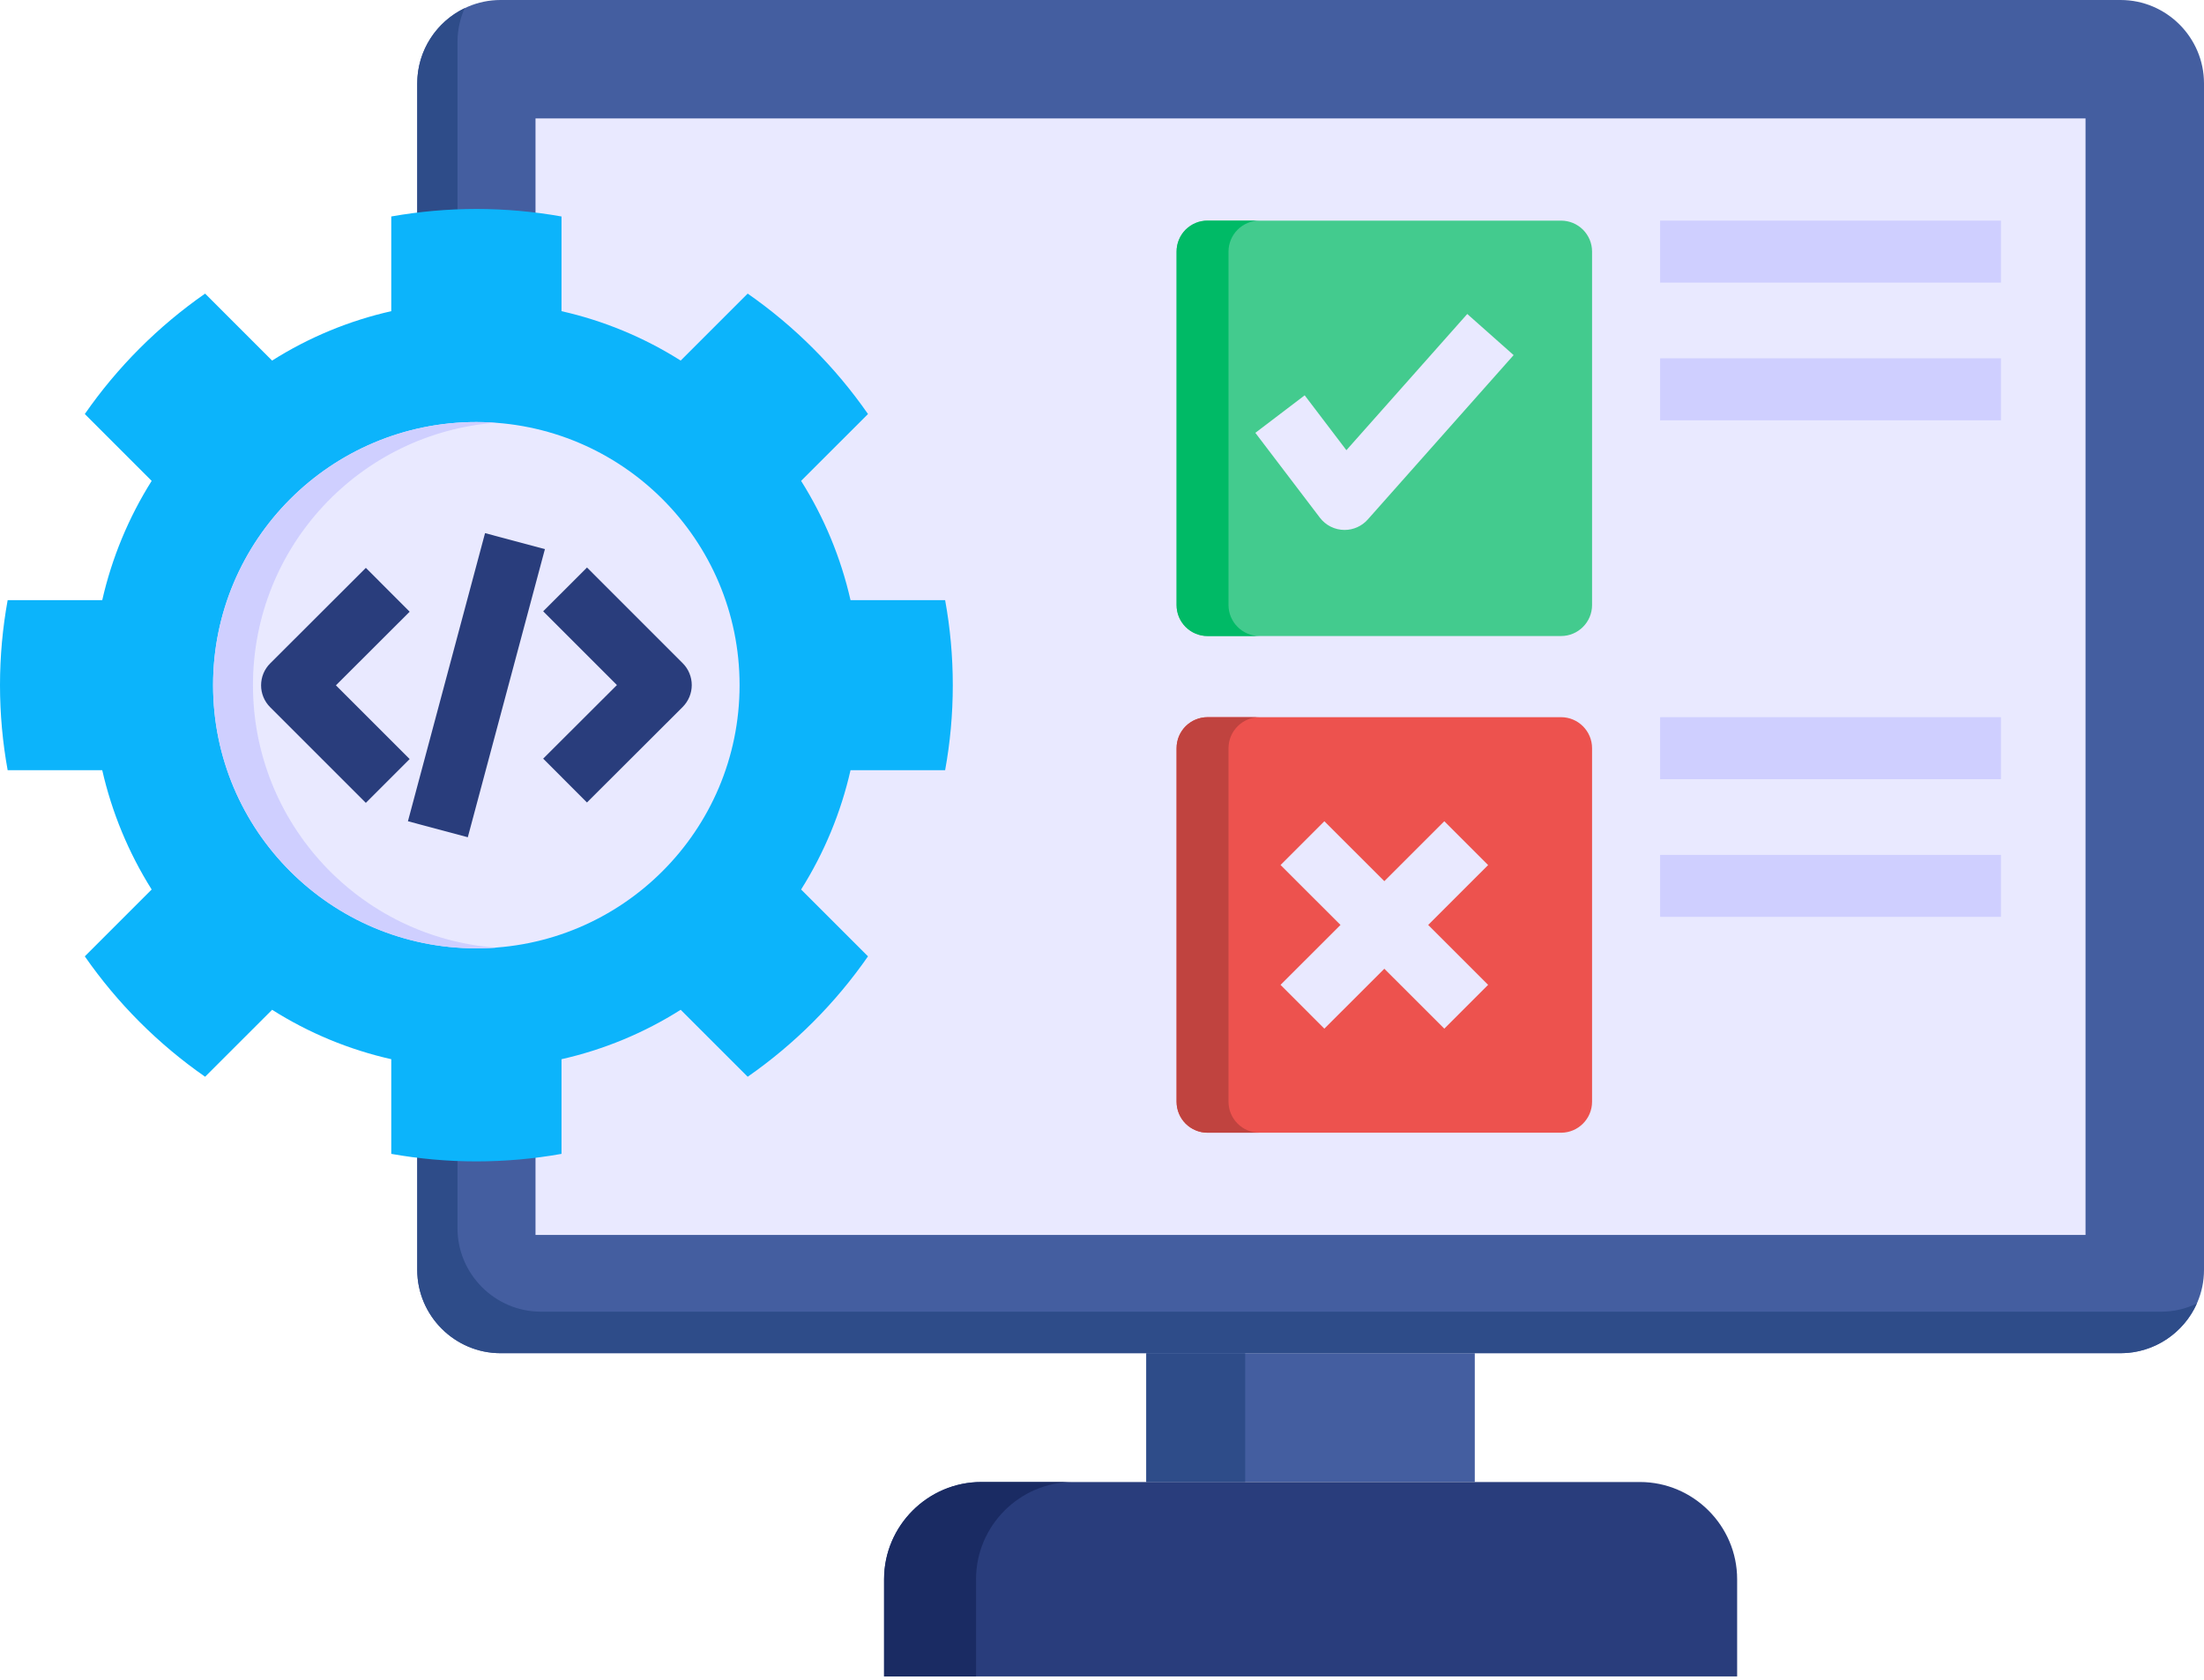 <svg width="80" height="61" viewBox="0 0 80 61" fill="none" xmlns="http://www.w3.org/2000/svg">
<path fill-rule="evenodd" clip-rule="evenodd" d="M41.609 49.128H53.531V53.804H41.609V49.128Z" fill="#445EA0"/>
<path fill-rule="evenodd" clip-rule="evenodd" d="M41.609 49.128H45.197V53.804H41.609V49.128Z" fill="#2E4C89"/>
<path fill-rule="evenodd" clip-rule="evenodd" d="M18.168 0H76.972C78.638 0 80 1.362 80 3.028V46.104C80 47.766 78.638 49.127 76.972 49.127H18.168C16.506 49.127 15.145 47.766 15.145 46.104V3.028C15.145 1.362 16.506 0 18.168 0Z" fill="#445EA0"/>
<path fill-rule="evenodd" clip-rule="evenodd" d="M19.438 4.299H75.7V44.834H19.438V4.299Z" fill="#E9E9FF"/>
<path fill-rule="evenodd" clip-rule="evenodd" d="M63.054 60.861V57.333C63.054 55.393 61.464 53.804 59.525 53.804H35.619C33.679 53.804 32.09 55.393 32.09 57.333V60.861H63.054Z" fill="#293D7C"/>
<path d="M43.832 8.01H56.663C56.811 8.01 56.957 8.039 57.094 8.095C57.23 8.152 57.354 8.235 57.459 8.339C57.563 8.444 57.646 8.568 57.703 8.704C57.759 8.84 57.788 8.987 57.788 9.134V21.966C57.788 22.585 57.283 23.091 56.663 23.091H43.832C43.684 23.091 43.538 23.062 43.401 23.005C43.265 22.949 43.141 22.866 43.036 22.762C42.932 22.657 42.849 22.533 42.792 22.397C42.736 22.26 42.707 22.114 42.707 21.966V9.134C42.707 8.987 42.735 8.84 42.792 8.704C42.848 8.567 42.931 8.443 43.035 8.338C43.14 8.234 43.264 8.151 43.401 8.094C43.537 8.038 43.684 8.009 43.832 8.01Z" fill="#43CB8E"/>
<path d="M43.832 26.037H56.663C57.283 26.037 57.788 26.543 57.788 27.162V39.998C57.788 40.617 57.283 41.123 56.663 41.123H43.832C43.684 41.123 43.538 41.094 43.401 41.037C43.265 40.981 43.141 40.898 43.036 40.794C42.932 40.689 42.849 40.565 42.792 40.428C42.736 40.292 42.707 40.146 42.707 39.998V27.162C42.707 27.014 42.736 26.868 42.792 26.731C42.849 26.595 42.932 26.471 43.036 26.366C43.141 26.262 43.265 26.179 43.401 26.123C43.538 26.066 43.684 26.037 43.832 26.037Z" fill="#ED524E"/>
<path d="M60.258 13.009H72.629V15.259H60.258V13.009ZM60.258 8.01V10.259H72.629V8.01H60.258ZM60.258 33.286H72.629V31.037H60.258V33.286ZM60.258 28.287H72.629V26.037H60.258V28.287Z" fill="#CFCFFF"/>
<path d="M48.805 19.239C48.631 19.239 48.46 19.199 48.305 19.122C48.15 19.045 48.014 18.933 47.909 18.795L45.566 15.714L47.357 14.352L48.871 16.344L53.258 11.399L54.941 12.892L49.646 18.861C49.54 18.98 49.411 19.075 49.266 19.14C49.121 19.205 48.964 19.239 48.805 19.239ZM54.015 31.406L52.425 29.815L50.248 31.99L48.071 29.815L46.481 31.406L48.657 33.58L46.481 35.754L48.071 37.345L50.248 35.17L52.425 37.345L54.015 35.754L51.84 33.58L54.015 31.406Z" fill="#E9E9FF"/>
<path fill-rule="evenodd" clip-rule="evenodd" d="M38.952 53.804H35.619C33.679 53.804 32.09 55.393 32.09 57.333V60.861H35.428V57.333C35.428 55.393 37.012 53.804 38.952 53.804Z" fill="#1A2B63"/>
<path fill-rule="evenodd" clip-rule="evenodd" d="M44.592 21.966V9.134C44.592 8.987 44.621 8.84 44.678 8.704C44.734 8.568 44.817 8.444 44.922 8.339C45.026 8.235 45.15 8.152 45.286 8.095C45.423 8.039 45.569 8.01 45.717 8.01H43.832C43.684 8.009 43.537 8.038 43.401 8.094C43.264 8.151 43.14 8.234 43.035 8.338C42.931 8.443 42.848 8.567 42.792 8.704C42.735 8.84 42.707 8.987 42.707 9.134V21.966C42.707 22.114 42.736 22.26 42.792 22.397C42.849 22.533 42.932 22.657 43.036 22.762C43.141 22.866 43.265 22.949 43.401 23.005C43.538 23.062 43.684 23.091 43.832 23.091H45.717C45.098 23.091 44.592 22.585 44.592 21.966Z" fill="#00BA66"/>
<path fill-rule="evenodd" clip-rule="evenodd" d="M43.832 26.037C43.684 26.037 43.538 26.066 43.401 26.123C43.265 26.179 43.141 26.262 43.036 26.366C42.932 26.471 42.849 26.595 42.792 26.731C42.736 26.868 42.707 27.014 42.707 27.162V39.998C42.707 40.146 42.736 40.292 42.792 40.428C42.849 40.565 42.932 40.689 43.036 40.794C43.141 40.898 43.265 40.981 43.401 41.037C43.538 41.094 43.684 41.123 43.832 41.123H45.717C45.098 41.123 44.592 40.617 44.592 39.998V27.162C44.592 26.543 45.098 26.037 45.717 26.037H43.832Z" fill="#C0433F"/>
<path fill-rule="evenodd" clip-rule="evenodd" d="M79.74 47.324C79.267 48.385 78.201 49.127 76.972 49.127H18.168C16.506 49.127 15.145 47.766 15.145 46.104V3.028C15.145 1.826 15.85 0.783 16.866 0.296C16.695 0.682 16.607 1.099 16.606 1.521V44.592C16.606 46.259 17.972 47.62 19.634 47.62H78.438C78.889 47.621 79.334 47.52 79.74 47.324Z" fill="#2E4C89"/>
<path fill-rule="evenodd" clip-rule="evenodd" d="M20.381 11.297C21.915 11.643 23.378 12.25 24.707 13.091L27.139 10.659C28.842 11.845 30.321 13.326 31.506 15.031L29.078 17.458C29.917 18.79 30.523 20.254 30.872 21.788H34.306C34.488 22.79 34.584 23.819 34.584 24.875C34.584 25.932 34.488 26.961 34.306 27.962H30.872C30.523 29.497 29.917 30.961 29.078 32.293L31.506 34.72C30.321 36.425 28.842 37.905 27.139 39.091L24.707 36.66C23.378 37.501 21.915 38.108 20.381 38.454V41.891C19.361 42.073 18.326 42.164 17.29 42.164C16.238 42.164 15.204 42.069 14.202 41.891V38.454C12.668 38.108 11.205 37.501 9.877 36.66L7.445 39.091C5.741 37.905 4.263 36.425 3.078 34.72L5.505 32.293C4.667 30.961 4.061 29.497 3.711 27.962H0.278C0.096 26.961 0 25.932 0 24.875C0 23.819 0.096 22.79 0.278 21.788H3.711C4.06 20.254 4.667 18.79 5.505 17.458L3.078 15.031C4.262 13.326 5.741 11.846 7.445 10.659L9.876 13.091C11.205 12.25 12.668 11.643 14.202 11.297V7.859C15.221 7.678 16.254 7.587 17.289 7.586C18.346 7.586 19.38 7.682 20.381 7.859L20.381 11.297Z" fill="#0CB4FB"/>
<path fill-rule="evenodd" clip-rule="evenodd" d="M17.288 15.322C22.565 15.322 26.845 19.598 26.845 24.875C26.845 30.153 22.565 34.428 17.288 34.428C12.014 34.428 7.734 30.153 7.734 24.875C7.734 19.598 12.014 15.322 17.288 15.322Z" fill="#E9E9FF"/>
<path d="M14.87 27.557L13.279 29.148L9.806 25.675C9.702 25.571 9.619 25.447 9.562 25.31C9.506 25.174 9.476 25.027 9.477 24.88C9.477 24.732 9.506 24.585 9.562 24.449C9.619 24.312 9.702 24.188 9.807 24.084L13.28 20.616L14.87 22.208L12.193 24.881L14.87 27.557ZM24.779 24.076L21.307 20.603L19.716 22.193L22.393 24.87L19.716 27.542L21.305 29.134L24.779 25.667C24.883 25.562 24.966 25.438 25.023 25.302C25.08 25.166 25.109 25.019 25.109 24.871C25.109 24.724 25.08 24.577 25.023 24.441C24.967 24.304 24.884 24.18 24.779 24.076ZM17.606 19.355L14.807 29.815L16.98 30.396L19.779 19.936L17.606 19.355Z" fill="#293D7C"/>
<path fill-rule="evenodd" clip-rule="evenodd" d="M17.288 15.322C17.533 15.322 17.775 15.331 18.012 15.345C13.071 15.719 9.182 19.839 9.182 24.875C9.182 29.912 13.071 34.033 18.012 34.406C17.775 34.42 17.533 34.429 17.288 34.429C12.014 34.429 7.734 30.153 7.734 24.876C7.734 19.598 12.014 15.322 17.288 15.322Z" fill="#CFCFFF"/>
</svg>
